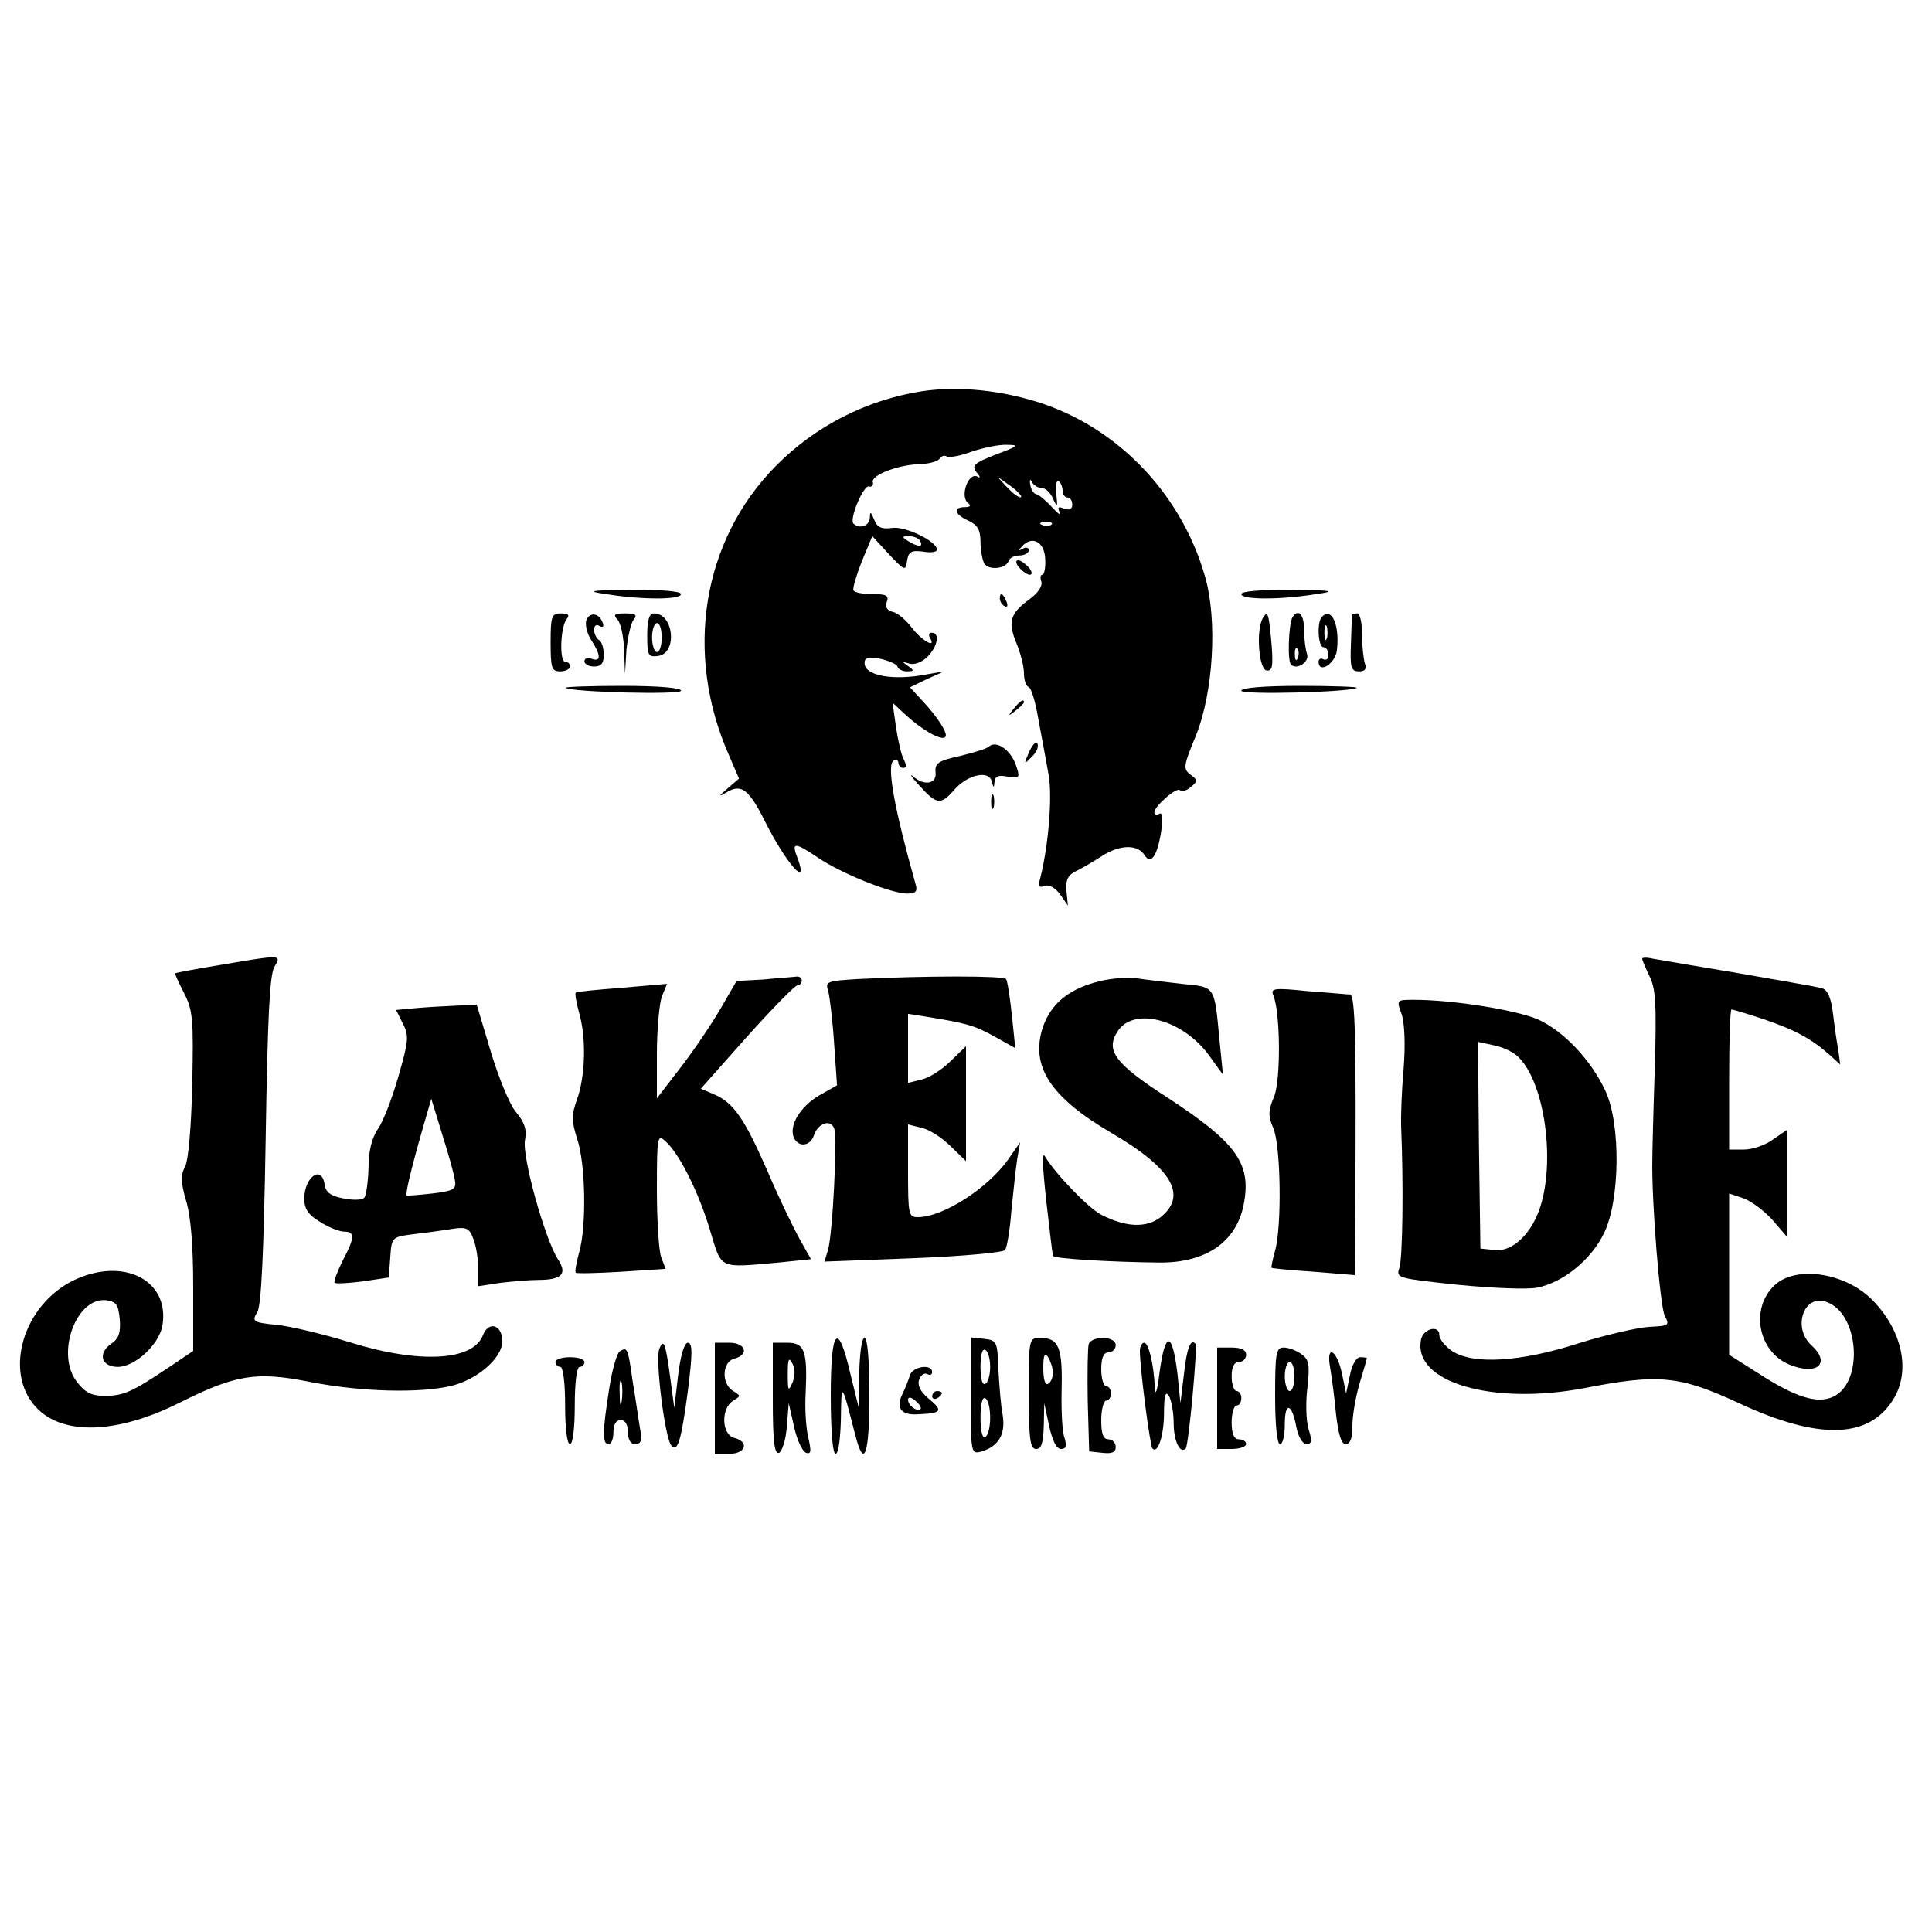 <?xml version="1.0" standalone="no"?>
<!DOCTYPE svg PUBLIC "-//W3C//DTD SVG 20010904//EN"
 "http://www.w3.org/TR/2001/REC-SVG-20010904/DTD/svg10.dtd">
<svg version="1.0" xmlns="http://www.w3.org/2000/svg"
 width="400pt" height="400pt" viewBox="0 0 400 400"
 preserveAspectRatio="xMidYMid meet">
<g transform="translate(0,400) scale(0.1,-0.1)"
fill="#000000" stroke="none">
<path d="M1909 3190 c-115 -18 -221 -72 -303 -155 -152 -154 -190 -387 -97
-598 l21 -49 -22 -19 c-22 -19 -22 -20 -1 -8 28 16 44 4 76 -60 44 -88 93
-144 68 -77 -13 33 -6 33 43 0 47 -32 151 -74 184 -74 17 0 22 4 18 18 -44
156 -61 248 -46 257 5 3 10 1 10 -4 0 -6 5 -11 10 -11 7 0 7 6 1 18 -5 9 -12
40 -16 67 l-7 50 28 -26 c34 -31 73 -53 81 -45 7 6 -15 41 -49 77 l-24 26 35
17 36 16 -35 -6 c-71 -14 -130 -3 -130 23 0 12 7 14 33 9 17 -4 34 -11 35 -16
2 -6 11 -10 20 -10 15 0 15 2 2 11 -13 9 -12 10 3 5 10 -3 26 3 37 14 21 21
27 50 9 50 -5 0 -7 -4 -4 -10 15 -24 -16 -7 -36 19 -12 16 -30 32 -40 34 -13
3 -17 11 -13 21 5 13 -1 16 -29 16 -20 0 -38 3 -40 8 -2 4 6 31 17 59 l22 53
34 -37 c33 -35 35 -36 38 -14 3 19 9 22 33 19 16 -3 29 -1 29 4 0 17 -65 49
-93 45 -22 -3 -31 1 -37 17 -7 17 -9 18 -9 4 -1 -17 -21 -24 -34 -12 -9 9 20
79 32 77 6 -2 10 2 8 9 -3 15 56 37 100 37 17 1 35 6 38 11 4 6 10 8 15 5 5
-3 28 1 52 10 24 8 57 15 73 14 26 0 23 -3 -23 -20 -46 -18 -51 -23 -40 -37 8
-9 8 -13 2 -9 -19 11 -38 -42 -19 -55 6 -5 3 -8 -7 -8 -26 0 -22 -15 7 -28 19
-9 25 -19 25 -44 0 -18 4 -38 8 -45 9 -14 44 -11 50 5 2 7 12 12 23 12 10 0
19 5 19 11 0 5 -6 7 -12 3 -10 -5 -10 -4 -2 5 21 23 47 9 48 -27 1 -17 -2 -32
-6 -32 -4 0 -5 -6 -2 -14 3 -9 -7 -24 -25 -37 -40 -29 -45 -47 -26 -92 8 -20
15 -47 15 -61 0 -13 4 -26 9 -28 6 -1 15 -32 21 -68 7 -36 16 -87 21 -114 8
-45 0 -145 -17 -213 -5 -18 -3 -22 9 -17 9 3 22 -4 32 -18 l16 -23 -3 30 c-2
21 2 32 17 40 11 5 37 20 57 33 38 24 74 24 88 1 13 -20 26 -1 34 49 4 29 3
41 -4 37 -5 -3 -10 -2 -10 3 0 13 46 53 53 46 4 -4 14 -1 23 7 14 12 14 14 -1
25 -16 12 -15 18 11 81 36 89 45 239 19 329 -51 179 -192 320 -365 367 -75 21
-154 27 -221 17z m205 -219 c-3 -3 -15 6 -27 18 l-22 24 27 -19 c14 -10 24
-21 22 -23z m42 19 c8 0 19 -10 24 -22 9 -20 10 -19 7 9 -2 18 0 30 5 27 4 -3
8 -12 8 -20 0 -8 5 -14 10 -14 6 0 10 -7 10 -15 0 -9 -6 -12 -17 -8 -12 5 -14
3 -9 -8 4 -8 -3 -3 -16 11 -13 14 -27 26 -33 27 -5 1 -11 10 -12 20 -2 10 0
12 3 6 3 -7 12 -13 20 -13z m21 -76 c-3 -3 -12 -4 -19 -1 -8 3 -5 6 6 6 11 1
17 -2 13 -5z m-272 -34 c8 -13 -5 -13 -25 0 -13 8 -13 10 2 10 9 0 20 -4 23
-10z"/>
<path d="M2110 2825 c7 -8 17 -15 22 -15 6 0 5 7 -2 15 -7 8 -17 15 -22 15 -6
0 -5 -7 2 -15z"/>
<path d="M1255 2770 c73 -12 155 -12 155 0 0 6 -40 9 -102 9 -88 -1 -96 -3
-53 -9z"/>
<path d="M2570 2770 c0 -12 82 -12 155 0 43 6 35 8 -52 9 -63 0 -103 -3 -103
-9z"/>
<path d="M2070 2761 c0 -6 4 -13 10 -16 6 -3 7 1 4 9 -7 18 -14 21 -14 7z"/>
<path d="M1140 2670 c0 -53 2 -60 20 -60 11 0 20 5 20 10 0 6 -4 10 -10 10
-12 0 -10 71 3 88 7 9 4 12 -12 12 -19 0 -21 -6 -21 -60z"/>
<path d="M1214 2716 c-3 -9 1 -27 10 -41 20 -31 21 -46 1 -39 -8 4 -15 1 -15
-5 0 -6 9 -11 20 -11 15 0 20 7 20 24 0 14 -4 28 -10 31 -5 3 -10 13 -10 21 0
9 5 12 11 8 7 -4 10 -1 7 6 -7 21 -27 24 -34 6z"/>
<path d="M1278 2718 c7 -7 13 -35 14 -62 l2 -51 3 50 c3 27 9 55 15 62 8 10 4
13 -18 13 -22 0 -25 -3 -16 -12z"/>
<path d="M1340 2684 c0 -41 2 -45 23 -42 40 6 32 88 -9 88 -10 0 -14 -14 -14
-46z m30 -4 c0 -16 -4 -30 -10 -30 -5 0 -10 14 -10 30 0 17 5 30 10 30 6 0 10
-13 10 -30z"/>
<path d="M2615 2721 c-15 -24 -9 -106 7 -109 12 -2 14 7 11 50 -6 69 -8 75
-18 59z"/>
<path d="M2676 2722 c-8 -13 -11 -91 -3 -98 12 -12 39 6 33 22 -3 9 -6 31 -6
50 0 32 -12 45 -24 26z m11 -84 c-3 -8 -6 -5 -6 6 -1 11 2 17 5 13 3 -3 4 -12
1 -19z"/>
<path d="M2737 2723 c-11 -10 -8 -63 3 -63 6 0 10 -7 10 -16 0 -8 -4 -12 -10
-9 -5 3 -10 1 -10 -5 0 -26 35 -4 38 24 6 52 -11 90 -31 69z m10 -45 c-3 -7
-5 -2 -5 12 0 14 2 19 5 13 2 -7 2 -19 0 -25z"/>
<path d="M2799 2728 c0 -2 -1 -29 -2 -61 -2 -49 0 -57 17 -57 12 0 16 5 12 16
-3 9 -6 36 -6 60 0 24 -4 44 -10 44 -5 0 -10 -1 -11 -2z"/>
<path d="M1171 2576 c11 -9 239 -15 239 -6 0 6 -47 10 -122 10 -67 0 -119 -2
-117 -4z"/>
<path d="M2570 2570 c0 -9 228 -3 239 6 2 2 -50 4 -117 4 -75 0 -122 -4 -122
-10z"/>
<path d="M2099 2533 c-13 -16 -12 -17 4 -4 9 7 17 15 17 17 0 8 -8 3 -21 -13z"/>
<path d="M2131 2444 c-12 -27 -11 -28 4 -12 10 9 16 21 13 28 -2 7 -10 -1 -17
-16z"/>
<path d="M2047 2454 c-4 -4 -30 -12 -59 -19 -45 -10 -53 -15 -51 -34 3 -24
-24 -29 -47 -8 -8 6 -2 -3 14 -20 35 -39 44 -40 71 -9 27 32 72 42 78 19 4
-15 5 -15 6 -2 1 12 8 15 27 11 24 -4 26 -2 19 19 -10 35 -42 58 -58 43z"/>
<path d="M2052 2340 c0 -14 2 -19 5 -12 2 6 2 18 0 25 -3 6 -5 1 -5 -13z"/>
<path d="M455 2002 c-49 -8 -91 -16 -92 -17 -2 -1 7 -19 18 -41 18 -35 20 -53
17 -189 -2 -89 -8 -158 -15 -171 -9 -16 -9 -31 2 -69 10 -32 15 -94 15 -180
l0 -132 -52 -35 c-75 -50 -92 -58 -132 -58 -26 0 -40 7 -56 28 -46 57 -3 177
60 170 21 -3 25 -9 28 -40 2 -28 -2 -40 -19 -51 -27 -20 -19 -47 15 -47 35 0
84 45 92 84 17 95 -80 145 -184 95 -104 -51 -145 -189 -78 -262 55 -60 169
-56 298 9 116 58 159 65 269 43 107 -21 229 -24 295 -8 54 14 104 58 104 92 0
34 -28 43 -40 13 -20 -54 -132 -60 -276 -15 -55 17 -122 33 -151 36 -50 5 -52
7 -40 27 8 15 13 120 17 356 4 247 8 341 18 358 15 26 17 26 -113 4z"/>
<path d="M3400 2015 c0 -3 7 -19 15 -36 13 -25 15 -58 11 -192 -3 -89 -5 -173
-5 -187 -2 -85 16 -308 26 -325 10 -19 8 -20 -31 -22 -23 -1 -89 -16 -147 -34
-121 -39 -219 -45 -263 -16 -14 10 -26 24 -26 33 0 22 -34 13 -38 -10 -17 -88
148 -136 338 -100 154 30 197 26 320 -31 165 -77 270 -74 320 8 36 58 19 141
-42 204 -56 58 -159 74 -204 32 -51 -48 -34 -137 30 -164 58 -24 88 2 46 40
-39 36 -16 105 30 90 69 -22 80 -167 15 -197 -33 -15 -78 -1 -155 49 l-60 38
0 167 0 167 30 -10 c16 -6 43 -26 60 -45 l30 -35 0 111 0 111 -29 -20 c-16
-12 -43 -21 -60 -21 l-31 0 0 145 c0 80 2 145 5 145 3 0 33 -9 66 -20 65 -22
100 -41 137 -74 l22 -20 -4 30 c-3 16 -8 50 -11 76 -4 32 -11 49 -23 52 -9 3
-87 16 -172 31 -85 14 -165 28 -177 30 -13 3 -23 3 -23 0z"/>
<path d="M1580 1972 l-55 -3 -33 -57 c-18 -31 -55 -86 -82 -121 l-50 -65 0 92
c0 50 5 103 10 118 l11 27 -93 -8 c-51 -4 -94 -8 -96 -10 -2 -2 1 -20 7 -42
15 -52 13 -130 -4 -178 -12 -34 -12 -45 0 -83 17 -50 20 -180 4 -235 -6 -22
-9 -40 -7 -42 2 -2 45 -1 95 2 l91 6 -9 24 c-5 13 -9 76 -9 140 0 112 1 116
19 99 28 -26 67 -103 91 -183 25 -82 16 -78 142 -67 l67 7 -23 41 c-13 23 -43
85 -66 139 -48 110 -71 144 -111 161 l-28 12 95 107 c53 59 100 107 105 107 5
0 9 5 9 10 0 6 -6 9 -12 8 -7 -1 -38 -3 -68 -6z"/>
<path d="M1776 1973 c-65 -4 -68 -5 -61 -26 3 -12 9 -61 12 -108 l6 -86 -37
-21 c-39 -23 -62 -61 -53 -86 9 -22 34 -20 42 3 8 25 34 35 42 15 7 -19 -3
-221 -13 -253 l-7 -23 184 7 c103 4 187 12 190 17 4 6 10 42 13 82 4 39 9 87
12 106 l6 35 -25 -36 c-43 -60 -135 -119 -187 -119 -19 0 -20 6 -20 96 l0 96
28 -7 c15 -3 42 -20 60 -38 l32 -31 0 119 0 119 -32 -31 c-18 -18 -45 -35 -60
-38 l-28 -7 0 71 0 72 38 -6 c86 -14 99 -18 141 -41 l43 -24 -7 68 c-4 37 -9
70 -12 75 -4 7 -166 7 -307 0z"/>
<path d="M2267 1966 c-57 -16 -92 -46 -108 -93 -26 -80 15 -144 141 -218 127
-74 159 -130 103 -175 -30 -23 -72 -21 -123 5 -27 14 -96 86 -116 120 -7 13
-6 -16 2 -90 7 -61 13 -112 14 -115 0 -6 121 -13 220 -14 99 -1 163 45 176
126 14 81 -19 124 -158 215 -110 71 -130 98 -104 138 34 52 138 24 192 -54
l26 -36 -7 70 c-11 116 -8 111 -78 118 -34 4 -78 9 -97 12 -19 2 -57 -1 -83
-9z"/>
<path d="M2636 1940 c15 -35 16 -175 2 -210 -12 -29 -13 -40 -2 -65 16 -36 18
-205 4 -254 -5 -19 -9 -35 -7 -36 1 -1 40 -5 87 -8 l85 -7 1 143 c2 345 0 437
-11 438 -5 0 -45 4 -88 7 -67 7 -77 6 -71 -8z"/>
<path d="M2902 1900 c6 -18 8 -63 4 -113 -4 -45 -6 -100 -5 -122 5 -121 3
-273 -4 -291 -7 -20 -2 -21 121 -34 71 -7 144 -10 164 -6 53 10 112 57 139
113 33 67 35 225 3 294 -29 63 -85 123 -139 148 -42 19 -175 41 -257 41 -37 0
-37 0 -26 -30z m239 -86 c54 -48 79 -205 50 -306 -17 -60 -59 -101 -97 -96
l-29 3 -3 214 -2 214 32 -7 c17 -3 39 -13 49 -22z"/>
<path d="M863 1913 l-43 -4 14 -28 c13 -25 12 -36 -9 -109 -13 -46 -32 -95
-43 -110 -12 -18 -19 -45 -19 -80 -1 -30 -5 -58 -9 -62 -5 -5 -25 -5 -44 -1
-26 5 -36 13 -38 29 -6 41 -42 15 -42 -30 0 -21 8 -33 33 -48 17 -11 40 -20
50 -20 22 0 22 -12 -4 -61 -11 -23 -19 -43 -16 -45 2 -2 28 -1 58 3 l54 8 3
42 c3 42 3 42 50 48 26 3 62 8 80 11 28 4 34 1 42 -21 6 -15 10 -42 10 -62 l0
-36 46 7 c26 3 61 6 78 6 50 0 61 13 41 43 -27 42 -75 214 -68 247 4 22 -1 36
-19 58 -13 15 -36 72 -52 125 l-29 97 -41 -2 c-23 -1 -60 -3 -83 -5z m79 -358
c3 -17 -4 -21 -47 -26 -27 -3 -51 -5 -53 -4 -3 3 8 51 35 145 l16 55 23 -75
c13 -41 25 -84 26 -95z"/>
<path d="M1720 1111 c0 -74 4 -121 10 -121 6 0 10 31 11 73 1 77 1 78 30 -35
18 -71 29 -40 29 82 0 73 -4 120 -10 120 -6 0 -10 -32 -11 -72 l-1 -73 -17 69
c-26 113 -41 97 -41 -43z"/>
<path d="M2010 1110 c0 -121 0 -121 23 -115 35 11 49 36 43 75 -4 19 -7 62 -9
95 -2 57 -3 60 -29 63 l-28 3 0 -121z m40 60 c0 -16 -4 -32 -10 -35 -6 -4 -10
10 -10 35 0 25 4 39 10 35 6 -3 10 -19 10 -35z m0 -105 c0 -19 -4 -37 -10 -40
-6 -4 -10 12 -10 40 0 28 4 44 10 40 6 -3 10 -21 10 -40z"/>
<path d="M2130 1115 c0 -96 3 -115 15 -115 11 0 15 12 16 48 l1 47 10 -47 c7
-31 15 -48 25 -48 10 0 12 6 7 23 -5 12 -7 58 -6 101 2 86 -6 106 -44 106 -24
0 -24 -1 -24 -115z m50 43 c0 -9 -4 -20 -10 -23 -6 -4 -10 9 -10 32 0 28 3 34
10 23 5 -8 10 -23 10 -32z"/>
<path d="M2254 1217 c-2 -7 -3 -60 -2 -118 l3 -104 28 -3 c19 -2 27 1 27 12 0
9 -7 16 -15 16 -11 0 -15 11 -15 40 0 22 5 40 10 40 6 0 10 7 10 15 0 8 -4 15
-10 15 -5 0 -10 16 -10 35 0 24 5 35 15 35 8 0 15 7 15 15 0 19 -49 20 -56 2z"/>
<path d="M1365 1207 c-9 -21 12 -187 25 -200 13 -14 20 8 34 112 10 79 10 101
0 101 -7 0 -15 -26 -20 -67 l-8 -68 -8 60 c-10 75 -14 85 -23 62z"/>
<path d="M1480 1105 l0 -115 30 0 c34 0 42 25 10 33 -26 7 -28 61 -2 77 16 10
16 10 0 20 -25 15 -23 60 2 67 32 8 24 33 -10 33 l-30 0 0 -115z"/>
<path d="M1600 1104 c0 -88 3 -115 13 -112 6 3 14 26 16 54 l4 49 11 -49 c6
-27 17 -51 25 -54 10 -3 11 3 5 29 -5 19 -8 61 -6 94 4 88 -2 105 -38 105
l-30 0 0 -116z m41 34 c-9 -20 -10 -18 -10 17 0 31 2 36 9 23 6 -10 7 -25 1
-40z"/>
<path d="M2360 1203 c0 -36 21 -197 26 -202 11 -12 24 27 24 74 0 36 3 46 10
35 5 -8 10 -34 10 -57 0 -36 13 -64 25 -52 6 7 25 212 20 217 -10 11 -18 -9
-24 -65 l-7 -58 -6 59 c-11 92 -26 92 -38 -1 -4 -33 -8 -44 -9 -27 -2 49 -13
94 -22 94 -5 0 -9 -8 -9 -17z"/>
<path d="M1283 1202 c-6 -4 -16 -39 -22 -79 -14 -89 -14 -113 -1 -113 6 0 10
11 10 25 0 16 6 25 15 25 9 0 15 -9 15 -25 0 -16 6 -25 15 -25 12 0 15 7 10
33 -3 17 -9 61 -15 96 -10 71 -11 73 -27 63z m4 -104 c-2 -13 -4 -5 -4 17 -1
22 1 32 4 23 2 -10 2 -28 0 -40z"/>
<path d="M2520 1105 l0 -105 30 0 c17 0 30 5 30 10 0 6 -7 10 -15 10 -10 0
-15 11 -15 35 0 19 5 35 10 35 6 0 10 7 10 15 0 8 -4 15 -10 15 -5 0 -10 14
-10 30 0 20 5 30 15 30 8 0 15 7 15 15 0 10 -10 15 -30 15 l-30 0 0 -105z"/>
<path d="M2640 1110 c0 -60 4 -100 10 -100 6 0 10 18 10 41 0 48 15 44 24 -6
4 -20 13 -35 21 -35 11 0 12 7 4 32 -5 18 -6 56 -2 86 5 47 3 57 -12 68 -11 8
-27 14 -37 14 -16 0 -18 -10 -18 -100z m40 40 c0 -16 -4 -30 -10 -30 -5 0 -10
14 -10 30 0 17 5 30 10 30 6 0 10 -13 10 -30z"/>
<path d="M2754 1168 c3 -18 9 -61 12 -95 5 -43 11 -63 20 -63 10 0 14 13 14
38 0 22 7 61 15 88 8 27 15 50 15 52 0 1 -6 2 -14 2 -8 0 -17 -16 -21 -37 l-8
-38 -9 43 c-11 49 -33 59 -24 10z"/>
<path d="M1150 1180 c0 -5 5 -10 10 -10 6 0 10 -33 10 -80 0 -47 4 -80 10 -80
6 0 10 33 10 80 0 47 4 80 10 80 6 0 10 5 10 10 0 6 -13 10 -30 10 -16 0 -30
-4 -30 -10z"/>
<path d="M1884 1153 c-3 -10 -10 -28 -16 -40 -14 -29 -2 -44 35 -41 47 2 50 7
20 32 -18 15 -24 28 -20 40 4 10 11 14 17 11 5 -3 10 -1 10 4 0 18 -40 12 -46
-6z m22 -70 c-7 -7 -26 7 -26 19 0 6 6 6 15 -2 9 -7 13 -15 11 -17z"/>
<path d="M1930 1109 c0 -5 5 -7 10 -4 6 3 10 8 10 11 0 2 -4 4 -10 4 -5 0 -10
-5 -10 -11z"/>
</g>
</svg>
